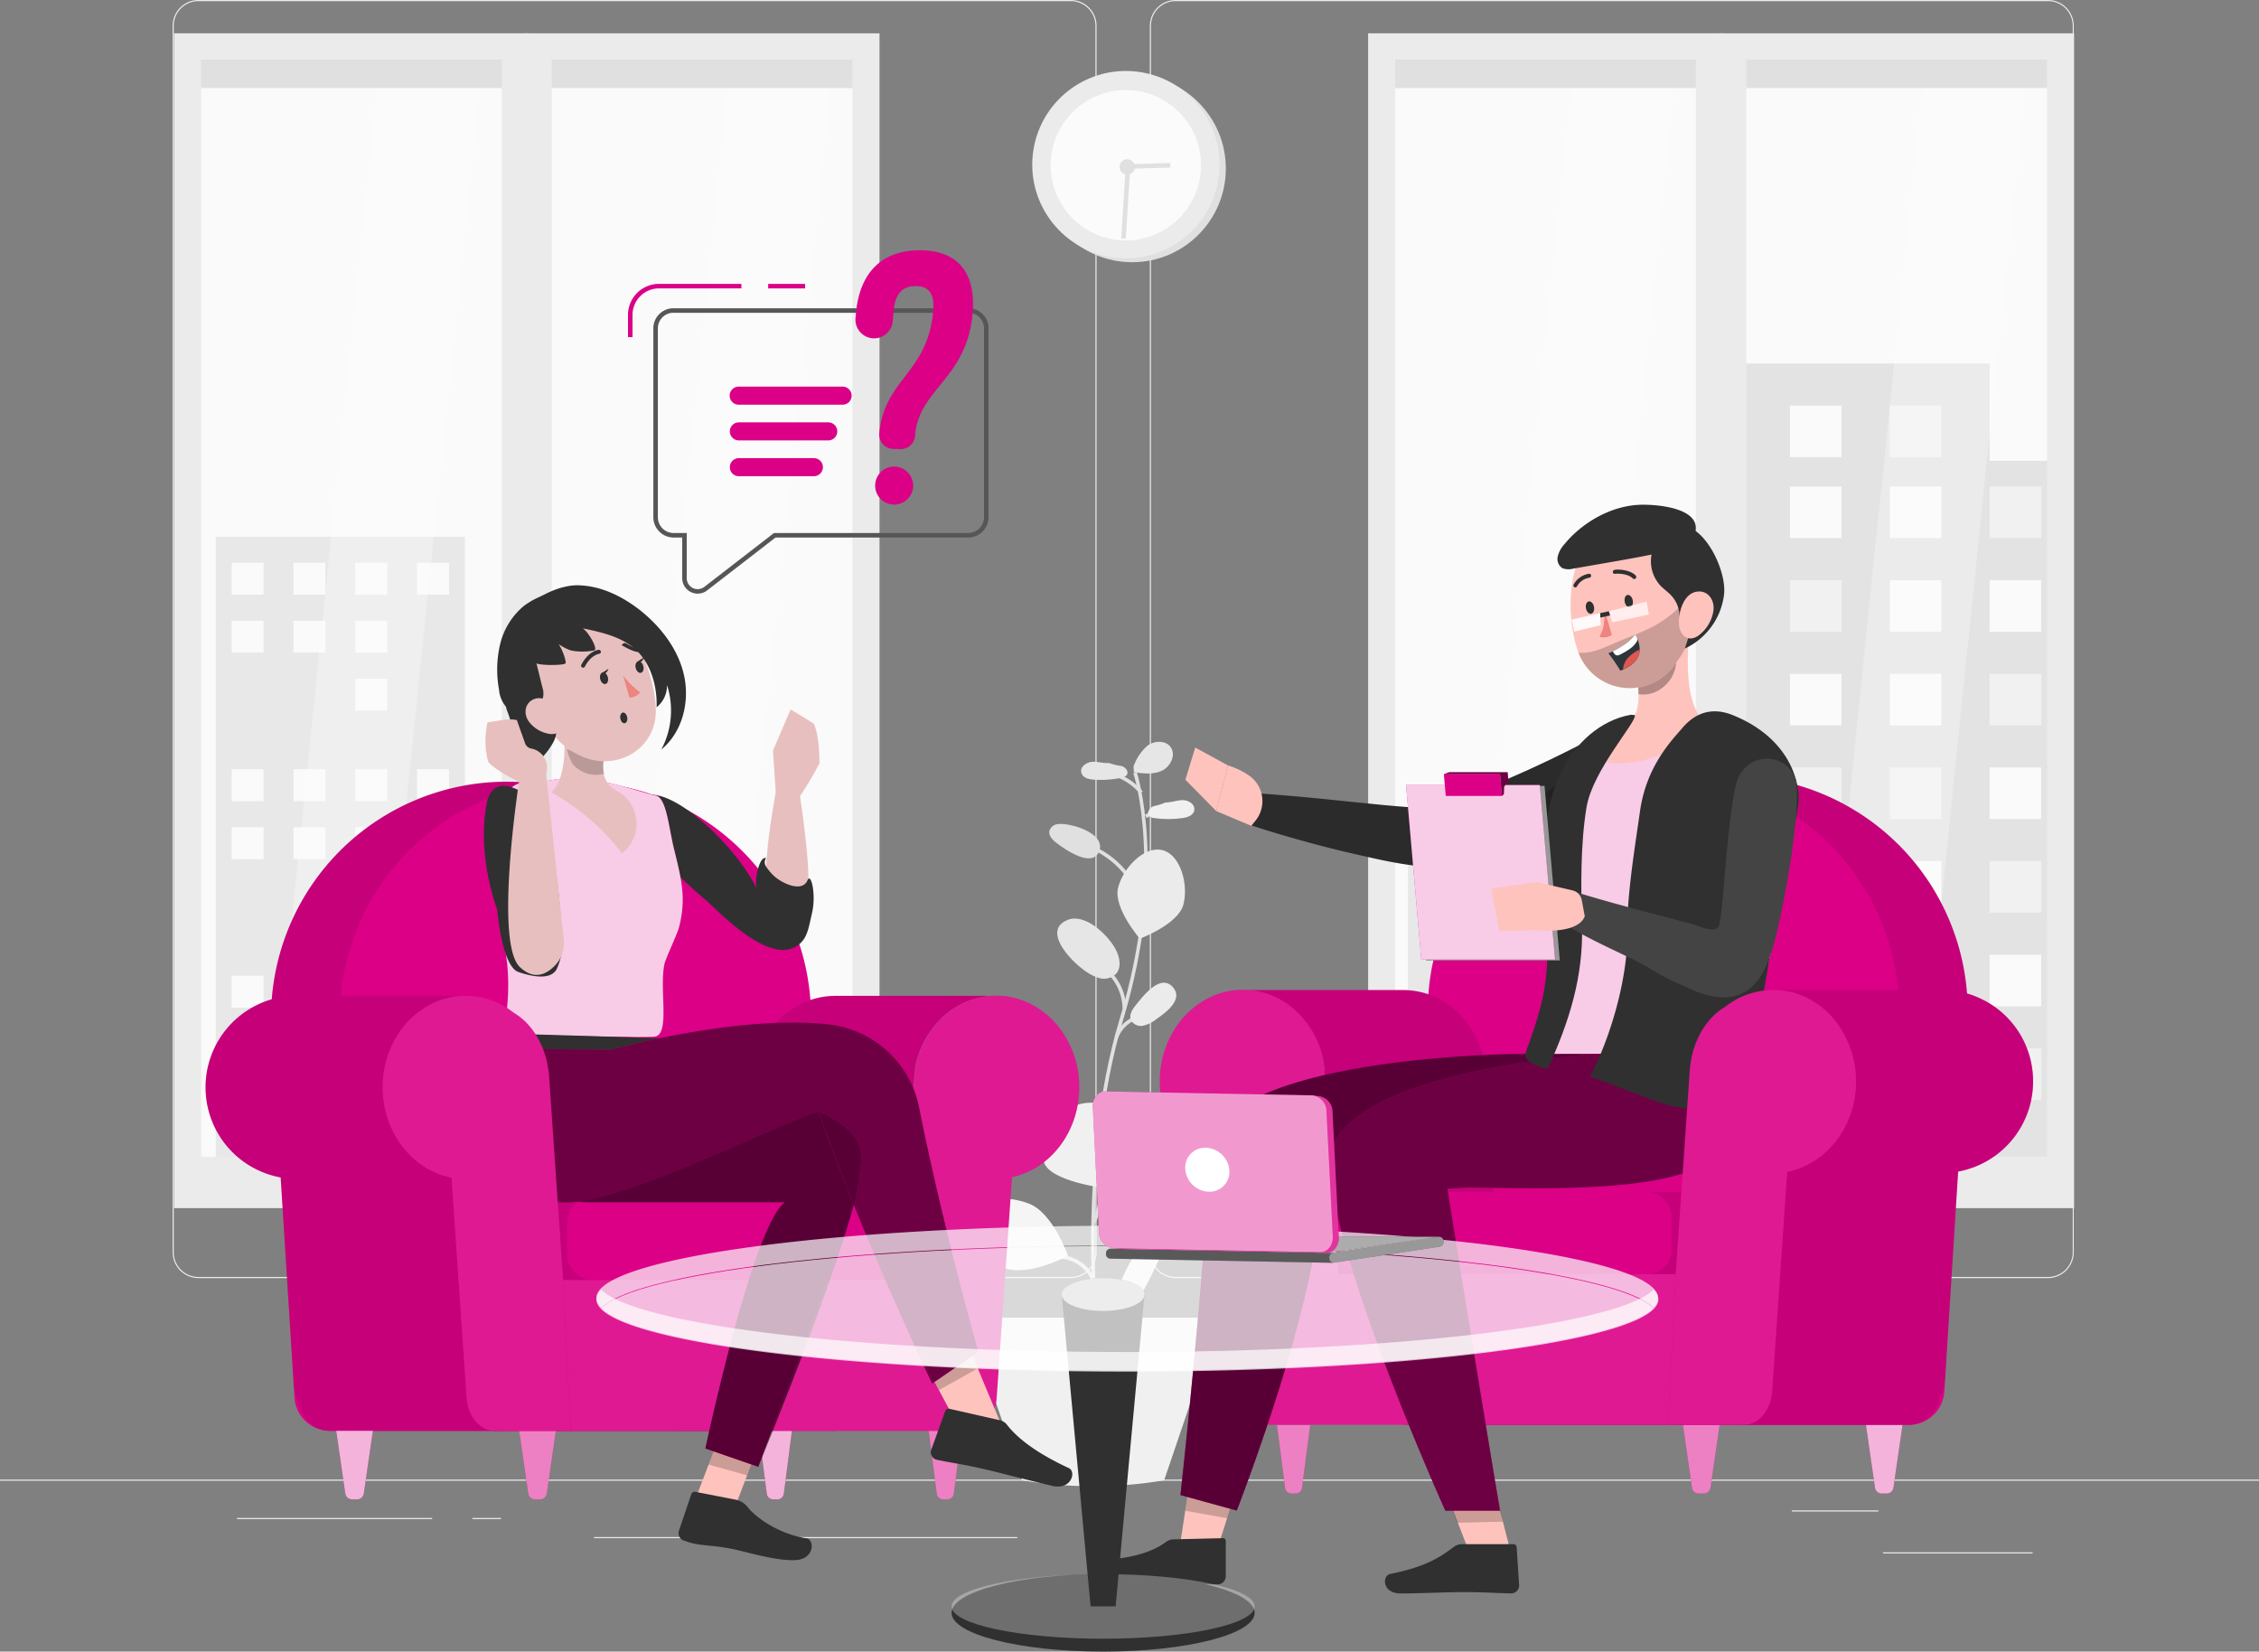<svg xmlns="http://www.w3.org/2000/svg" viewBox="0 0 500 365.51"><rect x="0" y="0" width="500" height="365.51" fill="#808080" stroke="none"/><defs><style>.cls-1{fill:#ebebeb;}.cls-2{fill:#fafafa;}.cls-3{fill:#e0e0e0;}.cls-4{fill:#f0f0f0;}.cls-10,.cls-13,.cls-14,.cls-26,.cls-31,.cls-32,.cls-33,.cls-5,.cls-7{fill:#fff;}.cls-12,.cls-15,.cls-5{opacity:0.1;}.cls-22,.cls-31,.cls-6{opacity:0.3;}.cls-8{fill:#e6e6e6;}.cls-9{fill:#f5f5f5;}.cls-10,.cls-27{opacity:0.8;}.cls-11{fill:#db0086;}.cls-13{opacity:0.7;}.cls-14,.cls-21{opacity:0.5;}.cls-16{fill:#303030;}.cls-17{fill:#ffc3bd;}.cls-18,.cls-22{isolation:isolate;}.cls-18,.cls-19,.cls-29,.cls-32{opacity:0.2;}.cls-20,.cls-33{opacity:0.6;}.cls-23{fill:#ed847e;}.cls-24{fill:#2e353a;}.cls-25{fill:#de5753;}.cls-26{opacity:0.9;}.cls-28{fill:none;stroke:#565656;stroke-miterlimit:10;}.cls-30{fill:#e8bfbf;}</style></defs><g id="Layer_2" data-name="Layer 2"><g id="Background_Complete" data-name="Background Complete"><rect class="cls-1" x="416.78" y="343.54" width="33.12" height="0.25"></rect><rect class="cls-1" x="322.53" y="346.26" width="8.69" height="0.25"></rect><rect class="cls-1" x="396.59" y="334.26" width="19.19" height="0.25"></rect><rect class="cls-1" x="52.46" y="335.94" width="43.19" height="0.25"></rect><rect class="cls-1" x="104.56" y="335.94" width="6.33" height="0.25"></rect><rect class="cls-1" x="131.47" y="340.16" width="93.68" height="0.25"></rect><path class="cls-1" d="M237,282.85H43.91a5.71,5.71,0,0,1-5.7-5.71V5.71A5.71,5.71,0,0,1,43.91,0H237a5.71,5.71,0,0,1,5.71,5.71V277.14A5.71,5.71,0,0,1,237,282.85ZM43.91.25a5.46,5.46,0,0,0-5.45,5.46V277.14a5.46,5.46,0,0,0,5.45,5.46H237a5.47,5.47,0,0,0,5.46-5.46V5.71A5.47,5.47,0,0,0,237,.25Z"></path><path class="cls-1" d="M453.31,282.85H260.21a5.72,5.72,0,0,1-5.71-5.71V5.71A5.72,5.72,0,0,1,260.21,0h193.1A5.71,5.71,0,0,1,459,5.71V277.14A5.71,5.71,0,0,1,453.31,282.85ZM260.21.25a5.47,5.47,0,0,0-5.46,5.46V277.14a5.47,5.47,0,0,0,5.46,5.46h193.1a5.47,5.47,0,0,0,5.46-5.46V5.71A5.47,5.47,0,0,0,453.31.25Z"></path><rect class="cls-1" y="327.45" width="500" height="0.25"></rect><rect class="cls-2" x="384.41" y="16.42" width="71.25" height="241.71"></rect><rect class="cls-3" x="368.39" y="101.98" width="89.08" height="154.04"></rect><polygon class="cls-3" points="385.5 80.45 385.5 119.09 392.53 119.09 433.34 119.09 440.37 119.09 440.37 80.45 385.5 80.45"></polygon><rect class="cls-2" x="374.1" y="107.68" width="11.4" height="11.4"></rect><rect class="cls-2" x="396.19" y="107.68" width="11.4" height="11.4"></rect><rect class="cls-2" x="418.28" y="107.68" width="11.4" height="11.4"></rect><rect class="cls-4" x="440.37" y="107.68" width="11.41" height="11.4"></rect><rect class="cls-4" x="374.1" y="128.41" width="11.4" height="11.41"></rect><rect class="cls-4" x="396.19" y="128.41" width="11.4" height="11.41"></rect><rect class="cls-2" x="418.28" y="128.41" width="11.4" height="11.41"></rect><rect class="cls-2" x="440.37" y="128.41" width="11.41" height="11.41"></rect><rect class="cls-4" x="374.1" y="149.13" width="11.4" height="11.4"></rect><rect class="cls-2" x="396.19" y="149.13" width="11.4" height="11.4"></rect><rect class="cls-2" x="418.28" y="149.13" width="11.4" height="11.4"></rect><rect class="cls-2" x="396.19" y="89.77" width="11.4" height="11.4"></rect><rect class="cls-4" x="418.28" y="89.77" width="11.4" height="11.4"></rect><rect class="cls-4" x="440.37" y="149.13" width="11.41" height="11.4"></rect><rect class="cls-2" x="374.1" y="169.85" width="11.4" height="11.4"></rect><rect class="cls-4" x="396.19" y="169.85" width="11.4" height="11.4"></rect><rect class="cls-4" x="418.28" y="169.85" width="11.4" height="11.4"></rect><rect class="cls-2" x="440.37" y="169.85" width="11.41" height="11.4"></rect><rect class="cls-4" x="374.1" y="190.57" width="11.4" height="11.41"></rect><rect class="cls-2" x="396.19" y="190.57" width="11.4" height="11.41"></rect><rect class="cls-2" x="418.28" y="190.57" width="11.4" height="11.41"></rect><rect class="cls-4" x="440.37" y="190.57" width="11.41" height="11.41"></rect><rect class="cls-4" x="374.1" y="211.3" width="11.4" height="11.4"></rect><rect class="cls-2" x="396.19" y="211.3" width="11.4" height="11.4"></rect><rect class="cls-4" x="418.28" y="211.3" width="11.4" height="11.4"></rect><rect class="cls-2" x="440.37" y="211.3" width="11.41" height="11.4"></rect><rect class="cls-2" x="374.1" y="232.02" width="11.4" height="11.41"></rect><rect class="cls-2" x="396.19" y="232.02" width="11.4" height="11.41"></rect><rect class="cls-4" x="418.28" y="232.02" width="11.4" height="11.41"></rect><rect class="cls-4" x="440.37" y="232.02" width="11.41" height="11.41"></rect><rect class="cls-5" x="384.27" y="16.42" width="71.25" height="241.71"></rect><g class="cls-6"><polygon class="cls-7" points="448.55 16.42 425.83 16.42 400.98 258.13 423.69 258.13 448.55 16.42"></polygon></g><rect class="cls-3" x="383.81" y="13.36" width="72.45" height="6.13"></rect><rect class="cls-1" x="383.81" y="256.02" width="72.45" height="6.13"></rect><path class="cls-1" d="M459.07,267.37H380.53V7.37h78.54Zm-72.55-6h66.57v-248H386.52Z"></path><rect class="cls-2" x="306.69" y="16.42" width="71.25" height="241.71"></rect><rect class="cls-8" x="311.62" y="182.09" width="60.93" height="74.77"></rect><polygon class="cls-8" points="367.25 190.38 353.07 190.38 349.17 190.38 345.27 190.38 345.27 198.18 349.17 198.18 353.07 198.18 367.25 198.18 367.25 190.38"></polygon><polygon class="cls-2" points="367.25 205.49 353.07 205.49 349.17 205.49 345.27 205.49 345.27 213.29 349.17 213.29 353.07 213.29 367.25 213.29 367.25 205.49"></polygon><polygon class="cls-8" points="367.25 220.6 353.07 220.6 349.17 220.6 345.27 220.6 345.27 228.4 349.17 228.4 353.07 228.4 367.25 228.4 367.25 220.6"></polygon><polygon class="cls-2" points="367.25 235.71 353.07 235.71 347.05 235.71 345.27 235.71 345.27 243.51 347.05 243.51 353.07 243.51 367.25 243.51 367.25 235.71"></polygon><polygon class="cls-2" points="338.9 190.38 324.73 190.38 320.83 190.38 316.93 190.38 316.93 198.18 320.83 198.18 324.73 198.18 338.9 198.18 338.9 190.38"></polygon><polygon class="cls-2" points="338.9 205.49 324.73 205.49 319.23 205.49 316.93 205.49 316.93 213.29 319.23 213.29 324.73 213.29 338.9 213.29 338.9 205.49"></polygon><polygon class="cls-8" points="338.9 220.6 324.73 220.6 320.83 220.6 316.93 220.6 316.93 228.4 320.83 228.4 324.73 228.4 338.9 228.4 338.9 220.6"></polygon><polygon class="cls-2" points="338.9 235.71 324.73 235.71 320.83 235.71 316.93 235.71 316.93 243.51 320.83 243.51 324.73 243.51 338.9 243.51 338.9 235.71"></polygon><rect class="cls-5" x="306.46" y="16.42" width="71.25" height="241.71"></rect><g class="cls-6"><polygon class="cls-7" points="370.83 16.42 348.12 16.42 323.26 258.13 345.98 258.13 370.83 16.42"></polygon></g><rect class="cls-3" x="306.09" y="13.36" width="72.45" height="6.13"></rect><rect class="cls-1" x="306.09" y="256.02" width="72.45" height="6.13"></rect><path class="cls-1" d="M381.36,267.37H302.82V7.37h78.54Zm-72.56-6h66.57v-248H308.8Z"></path><rect class="cls-2" x="120" y="16.42" width="71.25" height="241.71"></rect><rect class="cls-5" x="119.86" y="16.42" width="71.25" height="241.71"></rect><g class="cls-6"><polygon class="cls-7" points="184.15 16.42 161.43 16.42 136.58 258.13 159.29 258.13 184.15 16.42"></polygon></g><rect class="cls-3" x="119.41" y="13.36" width="72.45" height="6.13"></rect><rect class="cls-1" x="119.41" y="256.02" width="72.45" height="6.13"></rect><path class="cls-1" d="M194.67,267.37H116.13V7.37h78.54Zm-72.55-6h66.56v-248H122.12Z"></path><rect class="cls-2" x="42.39" y="16.42" width="71.25" height="241.71"></rect><rect class="cls-8" x="47.75" y="118.78" width="55.15" height="46.28"></rect><rect class="cls-2" x="51.28" y="124.55" width="7.06" height="7.06"></rect><rect class="cls-2" x="64.96" y="124.55" width="7.06" height="7.06"></rect><rect class="cls-2" x="78.64" y="124.55" width="7.06" height="7.06"></rect><rect class="cls-2" x="92.31" y="124.55" width="7.06" height="7.06"></rect><rect class="cls-2" x="51.28" y="137.37" width="7.06" height="7.06"></rect><rect class="cls-2" x="64.96" y="137.37" width="7.06" height="7.06"></rect><rect class="cls-2" x="78.64" y="137.37" width="7.06" height="7.06"></rect><rect class="cls-8" x="92.31" y="137.37" width="7.06" height="7.06"></rect><rect class="cls-8" x="51.28" y="150.2" width="7.06" height="7.06"></rect><rect class="cls-8" x="64.96" y="150.2" width="7.06" height="7.06"></rect><rect class="cls-2" x="78.64" y="150.2" width="7.06" height="7.06"></rect><rect class="cls-8" x="92.31" y="150.2" width="7.06" height="7.06"></rect><rect class="cls-8" x="47.75" y="164.47" width="55.15" height="46.28"></rect><rect class="cls-2" x="51.28" y="170.24" width="7.06" height="7.06"></rect><rect class="cls-2" x="64.96" y="170.24" width="7.06" height="7.06"></rect><rect class="cls-2" x="78.64" y="170.24" width="7.06" height="7.06"></rect><rect class="cls-2" x="92.31" y="170.24" width="7.06" height="7.06"></rect><rect class="cls-2" x="51.28" y="183.07" width="7.06" height="7.06"></rect><rect class="cls-2" x="64.96" y="183.07" width="7.06" height="7.06"></rect><rect class="cls-2" x="78.64" y="183.07" width="7.06" height="7.06"></rect><rect class="cls-8" x="92.31" y="183.07" width="7.06" height="7.06"></rect><rect class="cls-8" x="51.28" y="195.9" width="7.06" height="7.06"></rect><rect class="cls-8" x="64.96" y="195.9" width="7.06" height="7.06"></rect><rect class="cls-2" x="78.64" y="195.9" width="7.06" height="7.06"></rect><rect class="cls-8" x="92.31" y="195.9" width="7.06" height="7.06"></rect><rect class="cls-8" x="47.75" y="210.17" width="55.15" height="46.28"></rect><rect class="cls-2" x="51.28" y="215.94" width="7.06" height="7.06"></rect><rect class="cls-2" x="64.96" y="215.94" width="7.06" height="7.06"></rect><rect class="cls-2" x="78.64" y="215.94" width="7.06" height="7.06"></rect><rect class="cls-2" x="92.31" y="215.94" width="7.06" height="7.06"></rect><rect class="cls-2" x="51.28" y="228.77" width="7.06" height="7.06"></rect><rect class="cls-2" x="64.96" y="228.77" width="7.06" height="7.06"></rect><rect class="cls-2" x="78.64" y="228.77" width="7.06" height="7.06"></rect><rect class="cls-8" x="92.31" y="228.77" width="7.06" height="7.06"></rect><rect class="cls-8" x="51.28" y="241.6" width="7.06" height="7.06"></rect><rect class="cls-8" x="64.96" y="241.6" width="7.06" height="7.06"></rect><rect class="cls-2" x="78.64" y="241.6" width="7.06" height="7.06"></rect><rect class="cls-8" x="92.31" y="241.6" width="7.06" height="7.06"></rect><rect class="cls-5" x="41.45" y="16.42" width="71.25" height="241.71"></rect><g class="cls-6"><polygon class="cls-7" points="106.53 16.42 83.82 16.42 58.97 258.13 81.68 258.13 106.53 16.42"></polygon></g><rect class="cls-3" x="41.8" y="13.36" width="72.45" height="6.13"></rect><rect class="cls-1" x="41.8" y="256.02" width="72.45" height="6.13"></rect><path class="cls-1" d="M117.06,267.37H38.52V7.37h78.54Zm-72.55-6h66.56v-248H44.51Z"></path><path class="cls-3" d="M243.52,299.66l-.8.1c-.05-.41-4.91-41.09,5.12-74.33,10-33.05,3.1-54.1,3-54.31l.77-.26c.07.22,7,21.51-3,54.8C238.63,258.74,243.47,299.25,243.52,299.66Z"></path><path class="cls-3" d="M252.3,175.65a12.57,12.57,0,0,0-6.76-4.16l.19-.79a13.43,13.43,0,0,1,7.19,4.44Z"></path><rect class="cls-3" x="253.45" y="179.63" width="2.65" height="0.81" transform="translate(-55.61 148.63) rotate(-29.47)"></rect><path class="cls-3" d="M251.43,197.77a19.2,19.2,0,0,0-10.38-10.07l.3-.75a20,20,0,0,1,10.82,10.5Z"></path><path class="cls-3" d="M249.27,223.19h-.81a11.08,11.08,0,0,0-4.18-8.49l.5-.64A11.94,11.94,0,0,1,249.27,223.19Z"></path><path class="cls-3" d="M247.47,229.69l-.76-.3a8.1,8.1,0,0,1,4.6-4.53l.28.76A7.24,7.24,0,0,0,247.47,229.69Z"></path><path class="cls-3" d="M242.23,270.92l-.62-.51c1-1.19,1.73-5.7,2.13-8.12.09-.58.17-1.07.24-1.43l.79.15c-.06.35-.14.84-.24,1.41C243.94,266,243.27,269.67,242.23,270.92Z"></path><path class="cls-3" d="M241.77,283.87a8,8,0,0,0-7.71-5.32l0-.81a8.81,8.81,0,0,1,8.52,5.88Z"></path><rect class="cls-3" x="241.13" y="295.35" width="8.54" height="0.81" transform="translate(-138.65 281.66) rotate(-48.21)"></rect><path class="cls-4" d="M252,250.8c1.29,4.17-7.7,12.11-7.7,12.11s-11.91-1.49-13.2-5.66,1.73-11,7.5-12.78S250.67,246.62,252,250.8Z"></path><path class="cls-1" d="M261.94,200.16c-1.14,4.43-9.66,7.57-9.66,7.57s-5.94-6.86-4.8-11.3,5.85-9.31,9.84-8.28S263.08,195.72,261.94,200.16Z"></path><path class="cls-9" d="M227.77,266.38c5.34,2.08,8.62,11.54,8.62,11.54s-8.81,4.75-14.16,2.67-11-7.95-9.48-11.87S222.42,264.3,227.77,266.38Z"></path><path class="cls-8" d="M239.49,214.35a11.41,11.41,0,0,0,3.65,2.06,3.84,3.84,0,0,0,3.9-.92c1.15-1.31.84-3.35.12-4.94-1.43-3.15-6.7-8.49-10.75-7C230.57,205.8,236.88,212.42,239.49,214.35Z"></path><path class="cls-1" d="M251.45,222.37c-.77.95-1.58,2.15-1.16,3.3A2.46,2.46,0,0,0,253,227a7.11,7.11,0,0,0,2.89-1.42c2.06-1.43,6.29-4.43,3.59-7.24S253.06,220.37,251.45,222.37Z"></path><path class="cls-3" d="M234.19,182.37a2.15,2.15,0,0,0-1.93,1.57c-.17,1,.68,1.91,1.5,2.55,2.05,1.58,8.2,5.84,9.58,1.73C244.64,184.33,236.91,182.07,234.19,182.37Z"></path><path class="cls-8" d="M245.54,168.85c-1.27.13-2.54-.34-3.81-.25s-2.69,1.1-2.4,2.34,1.69,1.54,2.86,1.61a22.86,22.86,0,0,0,6-.41,1.81,1.81,0,0,0,1.21-.62c.52-.75-.3-1.77-1.18-2a13.06,13.06,0,0,1-2.66-.63Z"></path><path class="cls-4" d="M258,177.59c1.28,0,2.51-.5,3.79-.51s2.75.93,2.55,2.19-1.59,1.64-2.76,1.79a22.82,22.82,0,0,1-6,0,1.87,1.87,0,0,1-1.26-.54c-.56-.72.19-1.79,1-2.11a13.3,13.3,0,0,0,2.62-.81Z"></path><path class="cls-4" d="M256.69,271.56a1.8,1.8,0,0,1,1.09-.54,1.22,1.22,0,0,1,1.08,1.06,3.58,3.58,0,0,1-.2,1.61c-.87,2.89-10.57,23.84-12.81,20.07-1.32-2.22,1.93-9.58,2.89-11.67A30.37,30.37,0,0,1,256.69,271.56Z"></path><path class="cls-8" d="M250.89,169.65A10.9,10.9,0,0,1,254,165c1.53-1.11,4-1.2,5.1.33,1.25,1.71,0,4.31-1.91,5.22s-4.14.64-6.24.35c0-.31,0-.62-.05-.94Z"></path><path class="cls-4" d="M257.67,327.6h0a94,94,0,0,1-31.4,0h0l-12.21-36h55.83Z"></path><circle class="cls-3" cx="250.59" cy="37.3" r="20.73"></circle><circle class="cls-1" cx="249.19" cy="36.43" r="20.73" transform="translate(173.32 276.57) rotate(-80.78)"></circle><path class="cls-10" d="M265.83,36.57a16.64,16.64,0,1,1-16.64-16.64A16.64,16.64,0,0,1,265.83,36.57Z"></path><path class="cls-3" d="M248.29,38.14a1.71,1.71,0,0,1,0-2.39,1.69,1.69,0,1,1,0,2.39Z"></path><polygon class="cls-3" points="249.19 36.37 259.01 36.07 259.04 37.09 250.14 37.35 249.18 52.84 248.17 52.78 249.19 36.37"></polygon></g><g id="Character_2" data-name="Character 2"><path class="cls-11" d="M430.35,308l5.08-80.85a52.15,52.15,0,0,0-52.06-55.43h0a52.16,52.16,0,0,0-52.07,49.22L326,315.33H422.5A7.87,7.87,0,0,0,430.35,308Z"></path><path class="cls-12" d="M430.53,305l4.9-77.92a52.15,52.15,0,0,0-52.06-55.43h0a52.16,52.16,0,0,0-52.07,49.22L326,315.33h93.59A11,11,0,0,0,430.53,305Z"></path><path class="cls-11" d="M414.69,315.33l5.54-88.23a52.16,52.16,0,0,0-52.06-55.43h0a52.15,52.15,0,0,0-52.07,49.22l-5.33,94.44Z"></path><path class="cls-11" d="M416.35,330.52h1.33a1.51,1.51,0,0,0,1.42-1.36l2-13.83H413l2,13.83A1.52,1.52,0,0,0,416.35,330.52Z"></path><path class="cls-13" d="M416.35,330.52h1.33a1.51,1.51,0,0,0,1.42-1.36l2-13.83H413l2,13.83A1.52,1.52,0,0,0,416.35,330.52Z"></path><path class="cls-11" d="M285.7,330.52h1.2a1.44,1.44,0,0,0,1.29-1.36L290,315.33h-7.36l1.79,13.83A1.44,1.44,0,0,0,285.7,330.52Z"></path><path class="cls-14" d="M285.7,330.52h1.2a1.44,1.44,0,0,0,1.29-1.36L290,315.33h-7.36l1.79,13.83A1.44,1.44,0,0,0,285.7,330.52Z"></path><path class="cls-11" d="M323.31,330.52h1.21a1.44,1.44,0,0,0,1.29-1.36l1.78-13.83h-7.35L322,329.16A1.45,1.45,0,0,0,323.31,330.52Z"></path><path class="cls-13" d="M323.31,330.52h1.21a1.44,1.44,0,0,0,1.29-1.36l1.78-13.83h-7.35L322,329.16A1.45,1.45,0,0,0,323.31,330.52Z"></path><path class="cls-11" d="M375.85,330.52h1.33a1.53,1.53,0,0,0,1.43-1.36l2-13.83h-8.11l2,13.83A1.51,1.51,0,0,0,375.85,330.52Z"></path><path class="cls-14" d="M375.85,330.52h1.33a1.53,1.53,0,0,0,1.43-1.36l2-13.83h-8.11l2,13.83A1.51,1.51,0,0,0,375.85,330.52Z"></path><path class="cls-11" d="M331.82,282H296.26l-2.35-34.29-.51-7.35v0l-.23-3.38a22.55,22.55,0,0,0-.35-2.65c0-.2-.08-.4-.12-.59a2.09,2.09,0,0,0-.11-.43,20.48,20.48,0,0,0-5.41-9.2,17.41,17.41,0,0,0-11.11-5h33.45c.36,0,.73,0,1.1,0a17.36,17.36,0,0,1,12.11,5,20.5,20.5,0,0,1,5.42,9.2,2.09,2.09,0,0,1,.11.43,22.37,22.37,0,0,1,.47,3.24l.23,3.38v0Z"></path><path class="cls-12" d="M331.82,282H296.26l-2.35-34.29-.51-7.35v0l-.23-3.38a22.55,22.55,0,0,0-.35-2.65c0-.2-.08-.4-.12-.59a2.09,2.09,0,0,0-.11-.43,20.48,20.48,0,0,0-5.41-9.2,17.41,17.41,0,0,0-11.11-5h33.45c.36,0,.73,0,1.1,0a17.36,17.36,0,0,1,12.11,5,20.5,20.5,0,0,1,5.42,9.2,2.09,2.09,0,0,1,.11.43,22.37,22.37,0,0,1,.47,3.24l.23,3.38v0Z"></path><g class="cls-15"><path d="M360,263.75h14.28c3.48,0,6.29,2.19,6.29,4.9v8.45c0,2.71-2.81,4.91-6.29,4.91H360Z"></path></g><rect class="cls-11" x="296.26" y="263.75" width="73.74" height="18.27" rx="5.42"></rect><path class="cls-11" d="M450,239.32a20.27,20.27,0,0,1-16.81,20L429.54,308c-.32,4.14-3.33,7.31-6.93,7.31H383.39c3.6,0,6.6-3.17,6.92-7.31l2-26L394,259.29a20.21,20.21,0,0,0,14.53-10.66,10.14,10.14,0,0,0,.53-1.1,19.91,19.91,0,0,0,1.74-8.21,20.73,20.73,0,0,0-.42-4.13c-.11-.54-.25-1.09-.4-1.61a20.45,20.45,0,0,0-3.36-6.59h0a20.36,20.36,0,0,0-16.06-7.92h39.22a20.16,20.16,0,0,1,6,.91,20.41,20.41,0,0,1,3.06,1.24,20.11,20.11,0,0,1,7,5.77h0A20.21,20.21,0,0,1,450,239.32Z"></path><path class="cls-12" d="M450,239.32a20.27,20.27,0,0,1-16.81,20L429.54,308c-.32,4.14-3.33,7.31-6.93,7.31H383.39c3.6,0,6.6-3.17,6.92-7.31l2-26L394,259.29a20.21,20.21,0,0,0,14.53-10.66,10.14,10.14,0,0,0,.53-1.1,19.91,19.91,0,0,0,1.74-8.21,20.73,20.73,0,0,0-.42-4.13c-.11-.54-.25-1.09-.4-1.61a20.45,20.45,0,0,0-3.36-6.59h0a20.36,20.36,0,0,0-16.06-7.92h39.22a20.16,20.16,0,0,1,6,.91,20.41,20.41,0,0,1,3.06,1.24,20.11,20.11,0,0,1,7,5.77h0A20.21,20.21,0,0,1,450,239.32Z"></path><path class="cls-11" d="M410.81,239.32c0,10-6.59,18.34-15.24,20L392.23,308c-.29,4.15-3,7.32-6.28,7.32H281.21c-3.26,0-6-3.17-6.28-7.32l-3.35-48.8c-8.48-1.78-14.89-10-14.89-19.89a21.59,21.59,0,0,1,3.39-11.71,19,19,0,0,1,6.77-6.4,16.75,16.75,0,0,1,8.21-2.15,17.4,17.4,0,0,1,12.12,5,20.48,20.48,0,0,1,5.41,9.2,2.09,2.09,0,0,1,.11.43,22.37,22.37,0,0,1,.47,3.24l.24,3.38h0L296.26,282H370.9L374,237c.44-6.36,3.54-11.67,7.84-14.18a17.08,17.08,0,0,1,9.51-3.68,10,10,0,0,1,1.1-.05,16.63,16.63,0,0,1,8,2,1.55,1.55,0,0,1,.22.12A18.74,18.74,0,0,1,407,227h0A21.6,21.6,0,0,1,410.81,239.32Z"></path><path class="cls-5" d="M369.17,315.33h-88c-3.26,0-6-3.17-6.28-7.32l-3.35-48.8c-8.48-1.78-14.89-10-14.89-19.89a21.59,21.59,0,0,1,3.39-11.71,19,19,0,0,1,6.77-6.4,16.75,16.75,0,0,1,8.21-2.15,17.4,17.4,0,0,1,12.12,5,20.48,20.48,0,0,1,5.41,9.2,2.09,2.09,0,0,1,.11.43,22.37,22.37,0,0,1,.47,3.24l.24,3.38h0L296.26,282H370.9Z"></path><path class="cls-16" d="M357.76,176.77c-1.74,1-3.33,1.83-5,2.67s-3.31,1.64-5,2.41c-3.36,1.54-6.76,3-10.26,4.27a110.11,110.11,0,0,1-10.76,3.41,68.84,68.84,0,0,1-11.56,2.07l-.83.07-.39,0c-3.53-.4-6.66-1-9.8-1.7s-6.25-1.39-9.33-2.17-6.14-1.6-9.2-2.48-6.09-1.79-9.12-2.82l1.39-6.95c6.29.41,12.57,1,18.79,1.66l9.29.93c3.06.29,6.19.55,8.93.66l-1.21,0a67.13,67.13,0,0,0,9.26-2.34c3.13-1,6.26-2.14,9.39-3.49s6.23-2.71,9.31-4.18c1.58-.72,3.11-1.49,4.61-2.23s3.1-1.55,4.47-2.27Z"></path><path class="cls-12" d="M357.76,176.77c-1.74,1-3.33,1.83-5,2.67s-3.31,1.64-5,2.41c-3.36,1.54-6.76,3-10.26,4.27a110.11,110.11,0,0,1-10.76,3.41,68.84,68.84,0,0,1-11.56,2.07l-.83.07-.39,0c-3.53-.4-6.66-1-9.8-1.7s-6.25-1.39-9.33-2.17-6.14-1.6-9.2-2.48-6.09-1.79-9.12-2.82l1.39-6.95c6.29.41,12.57,1,18.79,1.66l9.29.93c3.06.29,6.19.55,8.93.66l-1.21,0a67.13,67.13,0,0,0,9.26-2.34c3.13-1,6.26-2.14,9.39-3.49s6.23-2.71,9.31-4.18c1.58-.72,3.11-1.49,4.61-2.23s3.1-1.55,4.47-2.27Z"></path><path class="cls-17" d="M276.63,171.75a17.09,17.09,0,0,0-4.84-2.36L269.2,179.5l7.76,3.26.88-1.08A6.89,6.89,0,0,0,276.63,171.75Z"></path><polygon class="cls-17" points="269.2 179.5 271.79 169.39 264.55 165.44 262.37 172.56 269.2 179.5"></polygon><path class="cls-18" d="M333.41,187l.28,0,.12,0c3.82-.42,15.05-2.3,23.17-10.31-1.21-2.34-2.87-4.16-4.9-4.56C346.48,171.12,339.62,175.13,333.41,187Z"></path><path class="cls-11" d="M340,239.31c9.58-25.86,3.28-49.65,4.48-62.82a15,15,0,0,1,12.14-13.38c6.54-1.27,14.63-2.68,22.34-3.72a15.08,15.08,0,0,1,17.14,15.18c-.67,39-13.17,64.74-13.17,64.74l-20.2-.08Z"></path><path class="cls-10" d="M340,239.31c9.58-25.86,3.28-49.65,4.48-62.82a15,15,0,0,1,12.14-13.38c6.54-1.27,14.63-2.68,22.34-3.72a15.08,15.08,0,0,1,17.14,15.18c-.67,39-13.17,64.74-13.17,64.74l-20.2-.08Z"></path><g id="character-2--inject-102"><polygon class="cls-17" points="263.36 327.59 260.8 344.42 268.93 344.42 274.27 327.59 263.36 327.59"></polygon><path class="cls-16" d="M259.76,340.67l10.87-.26a.61.61,0,0,1,.68.6l0,8a1.83,1.83,0,0,1-1.79,1.63c-3.78,0-5.58-.14-10.36,0a122.2,122.2,0,0,1-15.22-1c-3.87-.66-2.82-4.3-1.07-4.36,7.9-.29,12.32-1.93,15.16-4A2.92,2.92,0,0,1,259.76,340.67Z"></path><polygon class="cls-19" points="262.33 334.34 263.36 327.59 274.27 327.59 271.65 336 262.33 334.34"></polygon><path class="cls-11" d="M335,233.26s-66.15.65-67.18,21.61c-1.46,30.12-6.55,76-6.55,76l12.47,3.43s17.8-45.54,18.49-69.06c18.61-3.71,66.44,0,72.06-12.22a32.72,32.72,0,0,0,2.12-19.8Z"></path><path class="cls-20" d="M335,233.26s-66.15.65-67.18,21.61c-1.46,30.12-6.55,76-6.55,76l12.47,3.43s17.8-45.54,18.49-69.06c18.61-3.71,66.44,0,72.06-12.22a32.72,32.72,0,0,0,2.12-19.8Z"></path><polygon class="cls-17" points="321.56 334.09 325.97 345.52 334.89 345.52 331.82 333.5 321.56 334.09"></polygon><polygon class="cls-19" points="332.65 336.75 330.92 327.96 319.65 329.36 322.54 337 332.65 336.75"></polygon><path class="cls-16" d="M323.55,341.73h11.39a.7.7,0,0,1,.75.65h0l.55,8.53a1.76,1.76,0,0,1-1.77,1.72c-4-.07-5.86-.29-10.87-.29-3.07,0-9.29.3-13.54.3s-4.13-4-2.34-4.32c8.1-1.61,11.23-3.85,14.08-6A3.07,3.07,0,0,1,323.55,341.73Z"></path><path class="cls-11" d="M352.79,233.26s-60,4.06-58.52,25c1.61,22.93,25.64,76.08,25.64,76.08H332S324,286.1,320.32,262.75c16.92,0,56.13,2.55,61.77-9.7a32.79,32.79,0,0,0,2.1-19.8Z"></path><path class="cls-21" d="M352.79,233.26s-60,4.06-58.52,25c1.61,22.93,25.64,76.08,25.64,76.08H332S324,286.1,320.32,262.75c16.92,0,56.13,2.55,61.77-9.7a32.79,32.79,0,0,0,2.1-19.8Z"></path></g><path class="cls-17" d="M361.88,148.47c1.38,5.34,1.81,12-5.65,14.75-2.07,3.3-3.08,6.77,4.89,5.53a24.5,24.5,0,0,0,16.09-9.1c-4.77-4.17-3.9-17-2.69-24.22Z"></path><path class="cls-16" d="M361,158.18c-6.85,1.18-12.48,6.47-15.5,12.73s-3.75,13.37-3.69,20.31.85,13.88.66,20.82c-.21,8-2.14,13.67-4.9,21.21,0,1.79,2.71,2.8,5,3.27,4.78-10.44,7.92-20.41,7.59-31.88-.25-8.32-.36-17.79,1-26s11.17-18.92,10.7-20.39Z"></path><path class="cls-22" d="M367.7,152.38a6.61,6.61,0,0,1-5.06,1.23,22.88,22.88,0,0,0-.28-3.88l8.28-6.8a18.54,18.54,0,0,1,.35,2.68A7.56,7.56,0,0,1,367.7,152.38Z"></path><path class="cls-17" d="M355.32,116.89c-8.75,4.94-8.84,18.94-6.14,27a12.12,12.12,0,0,0,21.23,3.56c4.28-5.42,3.66-10.88,3.45-20.27S364.08,112,355.32,116.89Z"></path><path class="cls-18" d="M358.14,142c-2.82,1.21-5.91,2.78-8.76,2.44a12.11,12.11,0,0,0,21,3c3.5-4.43,4.61-7.43,3.58-15.51C368.52,138.39,364.17,139.45,358.14,142Z"></path><path class="cls-16" d="M366.6,120a8,8,0,0,0,.89,9.58c.79.82,1.76,1.47,2.52,2.32a6.83,6.83,0,0,1,1.72,4.86,5,5,0,0,1,4.75-4.23q-1.78,5.5-3.56,11a15.21,15.21,0,0,0,8.68-12C382.36,124.47,373.6,109.25,366.6,120Z"></path><path class="cls-16" d="M346.18,120.54a6,6,0,0,0-1.39,2.6,2.44,2.44,0,0,0,1,2.59,3.78,3.78,0,0,0,2.38.12l8-1.39c4.58-.8,9.16-1.6,13.68-2.68,2-.48,4.31-1.25,5.11-3.17,2.59-6.25-8.47-7.07-12.17-6.89C356.49,112,350.12,115.67,346.18,120.54Z"></path><path class="cls-17" d="M375.28,131c-2.62.59-3.74,4.36-3.67,6.78,0,2.74,2,4.53,4.32,2.88a8.47,8.47,0,0,0,3.28-5.28C379.68,132.75,377.91,130.38,375.28,131Z"></path><path class="cls-23" d="M356.77,140.52a3.25,3.25,0,0,1-2.73.41c1-2.26.88-1.75,1.19-5.6Z"></path><path class="cls-16" d="M361.38,128c-.75-.84-2.8-1.16-3.91-1h0a.44.44,0,0,1-.49-.36.48.48,0,0,1,.38-.53c1.4-.21,3.73.21,4.68,1.26h0a.45.45,0,0,1,0,.63.69.69,0,0,1-.2.13A.44.44,0,0,1,361.38,128Z"></path><path class="cls-16" d="M348.44,129.92l0,0a.42.42,0,0,1-.12-.59,4.69,4.69,0,0,1,3.43-2.36h0a.42.42,0,0,1,.42.42.46.46,0,0,1-.43.48,3.78,3.78,0,0,0-2.7,1.9.45.45,0,0,1-.36.23A.35.35,0,0,1,348.44,129.92Z"></path><path class="cls-24" d="M356,144.58a38.67,38.67,0,0,1,2.65,3.85l.62-.26c2.82-1.22,3.62-2.92,3.66-4.43a6.32,6.32,0,0,0-1.07-3.37c-1,1.73-3.53,3.11-4.91,3.78A9.82,9.82,0,0,1,356,144.58Z"></path><path class="cls-7" d="M356.93,144.15l.41.56a.84.84,0,0,0,1,.27c2.08-1,3.46-2,4-3.13a.81.81,0,0,0,0-.68,5.51,5.51,0,0,0-.46-.8C360.83,142.1,358.31,143.48,356.93,144.15Z"></path><path class="cls-25" d="M359.25,148.17c2.82-1.22,3.62-2.92,3.66-4.43a8.28,8.28,0,0,0-2.79,2.1A4,4,0,0,0,359.25,148.17Z"></path><path class="cls-16" d="M351.65,133.09c-.49.09-.76.79-.62,1.54s.67,1.29,1.16,1.19.76-.79.62-1.54S352.14,133,351.65,133.09Z"></path><path class="cls-16" d="M360.23,131.67c-.49.09-.76.78-.62,1.53s.67,1.29,1.16,1.19.76-.78.62-1.53S360.72,131.58,360.23,131.67Z"></path><polygon class="cls-26" points="347.87 137.11 354.18 135.69 354.29 138.37 348.42 139.77 347.87 137.11"></polygon><g class="cls-27"><polygon class="cls-26" points="356.1 135.27 356.85 137.73 364.95 135.99 364.47 133.14 356.1 135.27"></polygon></g><polygon class="cls-16" points="354.22 136.68 354.18 135.69 356.1 135.27 356.38 136.2 354.22 136.68"></polygon><path class="cls-16" d="M351.92,238.16s11.39,4.41,14,5.28a33.37,33.37,0,0,0,9.37,2.15,11.53,11.53,0,0,0,8.87-3.31c2.72-2.9,3.57-7.31,4.28-11.43q3.12-18.19,6.26-36.39c1-6,3.63-15,3.41-18.39-.41-6.29-4.42-13.73-14.63-17.83-4-1.59-7.89-1-11.23,3-2,2.39-7.82,8.13-9.25,18.24-1.14,8.1-2.92,18.59-2.81,26.82C360.32,217.12,356,230.76,351.92,238.16Z"></path><path class="cls-16" d="M397.55,172.75c1.16,10.54-4.67,37.11-5.79,38.7-4.78,15.42-17.91,7.11-19.81,6.4-3.31-1.22-6.68-3.61-9.83-5.2-6.11-3-11.9-5.48-17.58-9.26l3.2-6.32c6.23,2.13,23.86,6.68,26.77,7.39,1.26.33,6.17,2.91,6.11-.49.7-1.13,1.66-23.13,3.77-30.91a6.48,6.48,0,0,1,1.23-2.39l.19-.24a6.74,6.74,0,0,1,11.74,2.32Z"></path><path class="cls-5" d="M397.55,172.75c1.16,10.54-4.67,37.11-5.79,38.7-4.78,15.42-17.91,7.11-19.81,6.4-3.31-1.22-6.68-3.61-9.83-5.2-6.11-3-11.9-5.48-17.58-9.26l3.2-6.32c6.23,2.13,23.86,6.68,26.77,7.39,1.26.33,6.17,2.91,6.11-.49.7-1.13,1.66-23.13,3.77-30.91a6.48,6.48,0,0,1,1.23-2.39l.19-.24a6.74,6.74,0,0,1,11.74,2.32Z"></path><polygon class="cls-16" points="345.24 212.55 315.64 212.55 312.26 173.93 341.86 173.93 345.24 212.55"></polygon><polygon class="cls-14" points="345.24 212.55 315.64 212.55 312.26 173.93 341.86 173.93 345.24 212.55"></polygon><polygon class="cls-11" points="344.19 212.36 314.59 212.36 311.21 173.73 340.81 173.73 344.19 212.36"></polygon><polygon class="cls-10" points="344.19 212.36 314.59 212.36 311.21 173.73 340.81 173.73 344.19 212.36"></polygon><polygon class="cls-11" points="332.45 176.15 320 176.15 319.58 171.32 332.02 171.32 332.45 176.15"></polygon><polygon class="cls-11" points="319.58 171.32 320.8 170.9 333.69 170.9 333.87 172.95 332.91 174.06 332.85 175.74 332.45 176.15 332.02 171.32 319.58 171.32"></polygon><polygon class="cls-21" points="319.58 171.32 320.8 170.9 333.69 170.9 333.87 172.95 332.91 174.06 332.85 175.74 332.45 176.15 332.02 171.32 319.58 171.32"></polygon><path class="cls-17" d="M350.1,199.17l.67,3.61c-1.6,4.16-10.77,3.06-10.77,3.06l0-10.66,8.09,1.88A2.7,2.7,0,0,1,350.1,199.17Z"></path><polygon class="cls-17" points="339.98 195.18 340.02 205.87 331.9 206.07 330.04 196.66 339.98 195.18"></polygon><path class="cls-11" d="M370.9,282,374,237c.44-6.36,3.54-11.67,7.84-14.18a17.08,17.08,0,0,1,9.51-3.68,10,10,0,0,1,1.1-.05,16.63,16.63,0,0,1,8,2,1.55,1.55,0,0,1,.22.12A18.74,18.74,0,0,1,407,227h0a21.6,21.6,0,0,1,3.8,12.33c0,10-6.59,18.34-15.24,20L392.23,308c-.29,4.15-3,7.32-6.28,7.32H369.17Z"></path><path class="cls-5" d="M370.9,282,374,237c.44-6.36,3.54-11.67,7.84-14.18a17.08,17.08,0,0,1,9.51-3.68,10,10,0,0,1,1.1-.05,16.63,16.63,0,0,1,8,2,1.55,1.55,0,0,1,.22.12A18.74,18.74,0,0,1,407,227h0a21.6,21.6,0,0,1,3.8,12.33c0,10-6.59,18.34-15.24,20L392.23,308c-.29,4.15-3,7.32-6.28,7.32H369.17Z"></path></g><g id="Text_Balloon" data-name="Text Balloon"><path class="cls-28" d="M218.3,72.65v41.81a4,4,0,0,1-4,4H171.48l-15.3,11.83a2.92,2.92,0,0,1-4.68-2.34v-9.49h-2.39a4,4,0,0,1-4-4V72.64a3.94,3.94,0,0,1,4-3.92h65.26A3.93,3.93,0,0,1,218.3,72.65Z"></path><rect class="cls-11" x="170.03" y="62.83" width="8.17" height="1"></rect><path class="cls-11" d="M140,74.61h-1V69.68a6.87,6.87,0,0,1,6.87-6.86h18.23v1H145.85A5.88,5.88,0,0,0,140,69.68Z"></path><path class="cls-11" d="M197.77,99.35A3.16,3.16,0,0,1,194.61,96v0c1.07-12.19,10.73-13.31,11.94-27.18.35-4-1.11-5.5-3.9-5.5s-4.51,1.52-4.86,5.5l-.2,2.29a4.14,4.14,0,0,1-4.12,3.77h0a4.13,4.13,0,0,1-4.11-4.49l.09-1c.78-8.92,5.61-14,14.14-14s12.46,5.11,11.68,14C214,83.81,203.45,86,202.55,96.24a.76.76,0,0,1,0,.15,3.18,3.18,0,0,1-3.16,3Zm4.33,8.48v0a4.21,4.21,0,0,1-4.19,3.84h0a4.2,4.2,0,0,1-4.19-4.57v0a4.21,4.21,0,0,1,4.2-3.84h0A4.22,4.22,0,0,1,202.1,107.83Z"></path><path class="cls-11" d="M186.5,89.56h-23a2,2,0,0,1,0-4h23a2,2,0,0,1,0,4Z"></path><path class="cls-11" d="M183.32,97.47H163.54a2,2,0,0,1,0-4h19.78a2,2,0,0,1,0,4Z"></path><path class="cls-11" d="M180.14,105.39h-16.6a2,2,0,0,1,0-4h16.6a2,2,0,0,1,0,4Z"></path></g><g id="Character_1" data-name="Character 1"><path class="cls-11" d="M133.08,268.56H118.47c-3.56,0-6.44,2.25-6.44,5v8.64c0,2.77,2.88,5,6.44,5h14.61Z"></path><path class="cls-11" d="M65.18,309.25,60.1,228.39A52.16,52.16,0,0,1,112.15,173h0a52.16,52.16,0,0,1,52.08,49.22l5.32,94.44H73A7.87,7.87,0,0,1,65.18,309.25Z"></path><path class="cls-12" d="M65,306.32,60.1,228.39A52.16,52.16,0,0,1,112.15,173h0a52.16,52.16,0,0,1,52.08,49.22l5.32,94.44H76A11,11,0,0,1,65,306.32Z"></path><path class="cls-11" d="M80.84,316.62,75.3,228.39A52.16,52.16,0,0,1,127.36,173h0a52.16,52.16,0,0,1,52.07,49.22l5.33,94.44Z"></path><path class="cls-11" d="M79.18,331.81H77.85a1.53,1.53,0,0,1-1.43-1.35l-2-13.83h8.11l-2,13.83A1.51,1.51,0,0,1,79.18,331.81Z"></path><path class="cls-13" d="M79.18,331.81H77.85a1.53,1.53,0,0,1-1.43-1.35l-2-13.83h8.11l-2,13.83A1.51,1.51,0,0,1,79.18,331.81Z"></path><path class="cls-11" d="M209.83,331.81h-1.21a1.44,1.44,0,0,1-1.29-1.35l-1.78-13.83h7.35l-1.78,13.83A1.44,1.44,0,0,1,209.83,331.81Z"></path><path class="cls-14" d="M209.83,331.81h-1.21a1.44,1.44,0,0,1-1.29-1.35l-1.78-13.83h7.35l-1.78,13.83A1.44,1.44,0,0,1,209.83,331.81Z"></path><path class="cls-11" d="M172.22,331.81H171a1.44,1.44,0,0,1-1.29-1.35l-1.79-13.83h7.36l-1.78,13.83A1.45,1.45,0,0,1,172.22,331.81Z"></path><path class="cls-13" d="M172.22,331.81H171a1.44,1.44,0,0,1-1.29-1.35l-1.79-13.83h7.36l-1.78,13.83A1.45,1.45,0,0,1,172.22,331.81Z"></path><path class="cls-11" d="M119.68,331.81h-1.33a1.52,1.52,0,0,1-1.43-1.35l-2-13.83h8.11l-2,13.83A1.51,1.51,0,0,1,119.68,331.81Z"></path><path class="cls-14" d="M119.68,331.81h-1.33a1.52,1.52,0,0,1-1.43-1.35l-2-13.83h8.11l-2,13.83A1.51,1.51,0,0,1,119.68,331.81Z"></path><path class="cls-11" d="M163.71,283.3h35.56L201.62,249l.5-7.36h0l.24-3.39a22.84,22.84,0,0,1,.34-2.65c0-.19.09-.39.13-.59a2,2,0,0,1,.11-.42,20.43,20.43,0,0,1,5.41-9.2,17.45,17.45,0,0,1,11.1-5H186c-.37,0-.73,0-1.1,0a17.35,17.35,0,0,0-12.12,5,20.43,20.43,0,0,0-5.41,9.2,2,2,0,0,0-.11.42,22.57,22.57,0,0,0-.47,3.24l-.23,3.39h0Z"></path><path class="cls-12" d="M163.71,283.3h35.56L201.62,249l.5-7.36h0l.24-3.39a22.84,22.84,0,0,1,.34-2.65c0-.19.09-.39.13-.59a2,2,0,0,1,.11-.42,20.43,20.43,0,0,1,5.41-9.2,17.45,17.45,0,0,1,11.1-5H186c-.37,0-.73,0-1.1,0a17.35,17.35,0,0,0-12.12,5,20.43,20.43,0,0,0-5.41,9.2,2,2,0,0,0-.11.42,22.57,22.57,0,0,0-.47,3.24l-.23,3.39h0Z"></path><g class="cls-15"><path d="M135.53,265H121.24c-3.47,0-6.28,2.2-6.28,4.91v8.45c0,2.71,2.81,4.9,6.28,4.9h14.29Z"></path></g><rect class="cls-11" x="125.52" y="265.04" width="73.74" height="18.27" rx="5.42"></rect><path class="cls-11" d="M45.5,240.61a20.25,20.25,0,0,0,16.81,20L66,309.31c.32,4.14,3.32,7.32,6.92,7.32h39.23c-3.6,0-6.6-3.18-6.92-7.32l-2-26-1.72-22.72A20.2,20.2,0,0,1,87,249.92c-.19-.35-.36-.72-.52-1.09a20.14,20.14,0,0,1-1.32-12.35c.11-.54.25-1.08.39-1.61a20.77,20.77,0,0,1,3.37-6.59h0A20.31,20.31,0,0,1,105,220.36H65.76a20,20,0,0,0-9.06,2.14,20.17,20.17,0,0,0-7,5.77h0A20.21,20.21,0,0,0,45.5,240.61Z"></path><path class="cls-12" d="M45.5,240.61a20.25,20.25,0,0,0,16.81,20L66,309.31c.32,4.14,3.32,7.32,6.92,7.32h39.23c-3.6,0-6.6-3.18-6.92-7.32l-2-26-1.72-22.72A20.2,20.2,0,0,1,87,249.92c-.19-.35-.36-.72-.52-1.09a20.14,20.14,0,0,1-1.32-12.35c.11-.54.25-1.08.39-1.61a20.77,20.77,0,0,1,3.37-6.59h0A20.31,20.31,0,0,1,105,220.36H65.76a20,20,0,0,0-9.06,2.14,20.17,20.17,0,0,0-7,5.77h0A20.21,20.21,0,0,0,45.5,240.61Z"></path><path class="cls-11" d="M84.72,240.62c0,10,6.59,18.34,15.24,20l3.34,48.73c.29,4.14,3,7.32,6.28,7.32H214.32c3.26,0,6-3.18,6.28-7.32L224,260.5c8.47-1.78,14.88-10,14.88-19.88a21.56,21.56,0,0,0-3.38-11.71,19,19,0,0,0-6.78-6.41,16.75,16.75,0,0,0-8.2-2.15,17.39,17.39,0,0,0-12.12,5.05,20.5,20.5,0,0,0-5.42,9.19,3.13,3.13,0,0,0-.1.44,20.94,20.94,0,0,0-.47,3.23l-.24,3.39h0l-2.85,41.64H124.63l-3.09-45c-.45-6.36-3.54-11.66-7.84-14.17a17.07,17.07,0,0,0-9.51-3.69,10.12,10.12,0,0,0-1.1-.05,16.63,16.63,0,0,0-8,2,2.53,2.53,0,0,0-.23.12,19,19,0,0,0-6.36,5.77h0A21.56,21.56,0,0,0,84.72,240.62Z"></path><path class="cls-5" d="M126.35,316.63h88c3.26,0,6-3.18,6.28-7.32L224,260.5c8.47-1.78,14.88-10,14.88-19.88a21.56,21.56,0,0,0-3.38-11.71,19,19,0,0,0-6.78-6.41,16.75,16.75,0,0,0-8.2-2.15,17.39,17.39,0,0,0-12.12,5.05,20.5,20.5,0,0,0-5.42,9.19,3.13,3.13,0,0,0-.1.44,20.94,20.94,0,0,0-.47,3.23l-.24,3.39h0l-2.85,41.64H124.63Z"></path><polygon class="cls-17" points="153.13 333.84 161.66 336.2 169.32 316.15 160.79 313.78 153.13 333.84"></polygon><path class="cls-16" d="M165.48,333.54a4.45,4.45,0,0,0-2.73-1.66L154,330.17a.8.8,0,0,0-1,.54l-2.71,8a1.75,1.75,0,0,0,1.07,2.24l.06,0c3.24,1.27,5.43.83,10.49,1.81,3.13.61,9.68,2.69,14.06,2.51s4.37-4.51,2.53-4.83C172,339.44,167,335.51,165.48,333.54Z"></path><g class="cls-29"><polygon points="169.32 316.15 165.37 326.49 156.84 324.12 160.78 313.78 169.32 316.15"></polygon></g><path class="cls-11" d="M140.85,240.09s51.36-.28,49.76,16.92c-1.08,11.61-6.66,23.83-11,35.62-6.31,17.09-11.78,32-11.78,32l-11.7-4.05s10.51-49.42,17.59-54.48H130.29c-14.37,0-20.58-15.78-6.59-34.18C132.25,231.91,140.85,240.09,140.85,240.09Z"></path><path class="cls-20" d="M140.85,240.09s51.36-.28,49.76,16.92c.79,10.69-22.79,67.6-22.79,67.6l-11.7-4.05s10.51-49.42,17.59-54.48H130.29c-14.37,0-20.58-15.78-6.59-34.18C132.25,231.91,140.85,240.09,140.85,240.09Z"></path><path class="cls-16" d="M177.07,208.82c-6.32,5.77-18.73-7.89-20.73-9.52-4.28-3.49-16.86-15.24-16.2-19.32,2-12,21.68,5,27.37,16.72Z"></path><path class="cls-11" d="M121.76,172.71c-3.17.67-6.6-.47-8.83,1.88s-3.16,5.65-3.48,8.87a59,59,0,0,0,.7,13.46q1,8.12,2.09,16.24a48.39,48.39,0,0,1-.51,13.38v0a2.14,2.14,0,0,0,1.22,2.32s24.59.85,31.74.58c3.8-.14,1.19-10.14,2.36-16,.26-1.29,2.8-6.63,3.18-8,1.76-6.46.59-10.89-1-17.38-1.19-4.7-1.68-11.5-4.08-12C140.83,175.17,130.58,170.83,121.76,172.71Z"></path><path class="cls-10" d="M121.76,172.71c-3.17.67-6.6-.47-8.83,1.88s-3.16,5.65-3.48,8.87a59,59,0,0,0,.7,13.46q1,8.12,2.09,16.24a48.39,48.39,0,0,1-.51,13.38v0a2.14,2.14,0,0,0,1.22,2.32s24.59.85,31.74.58c3.8-.14,1.19-10.14,2.36-16,.26-1.29,2.8-6.63,3.18-8,1.76-6.46.59-10.89-1-17.38-1.19-4.7-1.68-11.5-4.08-12C140.83,175.17,130.58,170.83,121.76,172.71Z"></path><path class="cls-16" d="M118.25,177.32c-.33-.5-9-7.78-10.55.64-2.19,11.7,2.34,23.23,2.34,23.23s1,12.67,4.72,13.93,7.18,1.58,8.42-.58a12.9,12.9,0,0,0,1.24-5.42S124,186.07,118.25,177.32Z"></path><path class="cls-30" d="M124.24,156.64c.89,5.39,1.64,15.24-2.21,18.71,0,0,9.41,4.93,15.59,13.53a8.16,8.16,0,0,0,2.86-9.1,8,8,0,0,0-4-4.79c-3.65-2-3.3-5.77-2.3-9.31Z"></path><path class="cls-18" d="M125.47,165.79l3.51,1.35a11.85,11.85,0,0,0,4.72.76h0a7.52,7.52,0,0,0,0,3.34,6.74,6.74,0,0,1-7-2.24A11.59,11.59,0,0,1,125.47,165.79Z"></path><polygon class="cls-17" points="212.6 316.59 222.16 316.59 212.15 292.62 205.67 303.63 212.6 316.59"></polygon><path class="cls-16" d="M221.37,314.33l-11.21-2.55a.79.79,0,0,0-.94.5l-3.13,8.63a1.72,1.72,0,0,0,1.18,2.13h0c3.93.83,5.86,1,10.79,2.14,3,.69,10.72,2.71,14.91,3.66s5.29-3.16,3.62-3.93c-7.48-3.47-11.53-6.78-13.7-9.59A2.7,2.7,0,0,0,221.37,314.33Z"></path><g class="cls-29"><polygon points="212.15 292.63 216.41 302.84 207.81 307.64 205.67 303.64 212.15 292.63"></polygon></g><path class="cls-16" d="M111.54,229l-1,3.26c-.13.25.16.51.58.53l37,1.12c.34,0,.61-.14.64-.36l.43-3.27c0-.23-.26-.42-.61-.44l-36.4-1.1A.67.67,0,0,0,111.54,229Z"></path><path class="cls-11" d="M157.82,255.73c-12.17,5.18-25.37,10.37-32.55,10.37-14.38,0-27.15-10.38-13.54-34,8.56,0,23.43.25,23.43.25s28-8,48.38-5.64a23,23,0,0,1,19.89,18.37c5.16,26,13.11,54.12,13.11,54.12l-10.23,7S190.36,272.63,181.18,246C176.32,247.57,167.39,251.65,157.82,255.73Z"></path><path class="cls-21" d="M203.43,245.09a23,23,0,0,0-19.89-18.37c-20.34-2.32-48.38,5.64-48.38,5.64s-14.87-.28-23.43-.25c-13.83,23.53-.84,34,13.54,34,7.18,0,20.38-5.19,32.55-10.37,9.57-4.08,18.5-8.16,23.36-9.71,9.18,26.61,25.13,60.15,25.13,60.15l10.23-7S208.59,271.07,203.43,245.09Z"></path><path class="cls-11" d="M190.61,257a94.88,94.88,0,0,1-1.5,9.95,2.88,2.88,0,0,1-.13-.31l0-.08a1.79,1.79,0,0,0-.13-.32c-2.72-6.76-5.38-13.7-7.63-20.22l.07,0h0C187.11,248.53,191.08,252,190.61,257Z"></path><path class="cls-20" d="M190.61,257a94.88,94.88,0,0,1-1.5,9.95,2.88,2.88,0,0,1-.13-.31l0-.08a1.79,1.79,0,0,0-.13-.32c-2.72-6.76-5.38-13.7-7.63-20.22l.07,0h0C187.11,248.53,191.08,252,190.61,257Z"></path><path class="cls-30" d="M117.68,151.46c3,8.45,4.1,12.09,9.72,15.26,8.47,4.78,18.17-.78,17.75-10-.38-8.26-5.23-20.7-14.63-21.7a12.24,12.24,0,0,0-12.84,16.4Z"></path><path class="cls-16" d="M132.87,150.36c.21.73.74,1.16,1.2,1s.64-.8.46-1.51-.73-1.16-1.2-1S132.67,149.66,132.87,150.36Z"></path><path class="cls-16" d="M140.72,147.88c.21.74.74,1.17,1.2,1s.64-.79.46-1.5-.74-1.16-1.19-1S140.52,147.18,140.72,147.88Z"></path><path class="cls-16" d="M141,146.48l1.54-1S142.05,147.07,141,146.48Z"></path><path class="cls-23" d="M137.91,149.48a19.51,19.51,0,0,0,3.78,3.76,3.1,3.1,0,0,1-2.37,1.15Z"></path><path class="cls-16" d="M112.16,157.09a25.54,25.54,0,0,1,1.39,4.7,6.51,6.51,0,0,1-5.55,6.8,6.28,6.28,0,0,0,7.23-3.26A8.53,8.53,0,0,1,111,170a9.1,9.1,0,0,0,7.25-3.49c-.47,1.21-1,2.43-1.42,3.65a15.74,15.74,0,0,0,5.65-5.92c.53-1,.93-2.3.23-3.19s-1.81-.81-2.83-.83-2.25-.26-2.62-1.21.31-1.9,1.05-2.55,1.63-1.25,1.9-2.2a4.14,4.14,0,0,0-.14-2.06c-.46-1.84-.91-3.69-1.36-5.53a5.74,5.74,0,0,0-.69-1.85c-2-3-4.23,1.39-5,2.89A13.11,13.11,0,0,0,112.16,157.09Z"></path><path class="cls-30" d="M117.09,159.73a7,7,0,0,0,4.64,2.7c2.45.3,3.31-2,2.33-4.1-.89-1.91-3.23-4.36-5.54-3.71S115.71,157.89,117.09,159.73Z"></path><path class="cls-16" d="M133,144.32a.45.45,0,0,1-.37.37c-2,.39-3.16,2.8-3.16,2.82a.45.45,0,0,1-.82-.37c.09-.08,1.33-2.86,3.81-3.33a.46.46,0,0,1,.52.36A.25.25,0,0,1,133,144.32Z"></path><path class="cls-16" d="M138.34,142.32a.46.46,0,0,0-.38.1c-.11.12-.48.33-.27.43,1.22.63,2.91,1.65,4.21,1.44.22,0,.74-.23.63-.39a.67.67,0,0,0-.6-.2c-1,.15-2.41-.82-3.37-1.32A.9.9,0,0,0,138.34,142.32Z"></path><path class="cls-16" d="M133.14,149l1.55-1S134.2,149.54,133.14,149Z"></path><path class="cls-16" d="M133,131.33c-3.41-.62-3.85-.85-7.31-.63a17.26,17.26,0,0,0-9.69,3.36,15.77,15.77,0,0,0-5.29,8.46,24.45,24.45,0,0,0-.26,10.08,6.58,6.58,0,0,0,1.94,4.22,25.75,25.75,0,0,1,.91-5.32,8.66,8.66,0,0,1,3-4.4,4.71,4.71,0,0,0,1.6-1.43,5.77,5.77,0,0,0,.36-1.81,5.62,5.62,0,0,1,2.34-3.43,18.66,18.66,0,0,1,3.77-1.94c4.21-1.82,8.8-2.85,12.68-5.29A17.89,17.89,0,0,0,133,131.33Z"></path><path class="cls-16" d="M115.55,144.71a6.6,6.6,0,0,0,3.57,2.22c1.66.38,5.81.29,6.06-.14s-1.23-5.1-2.91-5.38a11.37,11.37,0,0,0,4.06,2.53,13.26,13.26,0,0,0,5.2,0c.88-.2-1.09-3.84-2.52-4.88,4.31.9,8.87,1.92,12,5s4.48,7.94,4.32,12.47a6.21,6.21,0,0,0,2.31-4.92,18.38,18.38,0,0,1-1.27,14.27c4.58-3.76,6.29-10.33,5.09-16.14s-5-10.84-9.61-14.55c-4-3.17-8.76-5.54-13.83-5.66C121.37,129.32,109.05,136.88,115.55,144.71Z"></path><path class="cls-30" d="M120.94,171.44c0-.33.08-.76.12-1.23a4.26,4.26,0,0,0-3.48-4.55h0a1.79,1.79,0,0,1-1.36-1.16c-.77-2.24-1.07-2.92-1.81-5.13-2-.48-4.41.26-6.5.49a18.22,18.22,0,0,0-.12,7.64,3.48,3.48,0,0,0,.64,1.56,27.27,27.27,0,0,0,6.24,3.84C116.47,173.44,119,171.62,120.94,171.44Z"></path><path class="cls-30" d="M114.88,173s-5.51,35.55.17,41c3.33,3.19,6.21,1.43,8-.56a7.1,7.1,0,0,0,1.74-5.48l-3.87-36.43S117.12,169.22,114.88,173Z"></path><path class="cls-30" d="M174.08,205a15,15,0,0,0,4.66-7.47,14.59,14.59,0,0,0,.2-3.1c-.05-6.44-1.87-18.25-1.87-18.25l-5.23-1.73s-1.63,9-2,13.92c-.07,1-.18,2.11-.3,3.32-.23,2.2-.51,4.62-.76,6.62Z"></path><path class="cls-16" d="M177.07,208.82c1.61-1.47,1.88-3.25,2.71-7,.79-3.59-.1-8-.84-7.33a.72.72,0,0,0-.2.31c-1.27,3-6.21.37-7.61-1.13a10.54,10.54,0,0,1-1.58-1.92,1.63,1.63,0,0,1,0-1.83c-1.52-.62-2.74,5.36-2,6.83l.38,1.1a15.26,15.26,0,0,0,2.74,4.94l2.75,3.31Z"></path><path class="cls-30" d="M171.7,175.24l-.62-9.14a37.14,37.14,0,0,0,5,2c2.54.86,6-.67,5.2,1a69.5,69.5,0,0,1-4.26,7.16Z"></path><path class="cls-30" d="M171.08,166.1,175,157l5.12,3.13c1.41,3.06,1.24,9,1.24,9S174.24,169.36,171.08,166.1Z"></path><path class="cls-16" d="M137.31,159.05c.13.66.6,1.11,1,1s.65-.69.51-1.35-.6-1.1-1-1S137.17,158.44,137.31,159.05Z"></path><path class="cls-11" d="M124.63,283.3l-3.09-45c-.45-6.36-3.54-11.66-7.84-14.17a17.07,17.07,0,0,0-9.51-3.69,10.12,10.12,0,0,0-1.1-.05,16.63,16.63,0,0,0-8,2,2.53,2.53,0,0,0-.23.12,19,19,0,0,0-6.36,5.77h0a21.56,21.56,0,0,0-3.8,12.34c0,10,6.59,18.34,15.24,20l3.34,48.73c.29,4.14,3,7.32,6.28,7.32h16.77Z"></path><path class="cls-5" d="M124.63,283.3l-3.09-45c-.45-6.36-3.54-11.66-7.84-14.17a17.07,17.07,0,0,0-9.51-3.69,10.12,10.12,0,0,0-1.1-.05,16.63,16.63,0,0,0-8,2,2.53,2.53,0,0,0-.23.12,19,19,0,0,0-6.36,5.77h0a21.56,21.56,0,0,0-3.8,12.34c0,10,6.59,18.34,15.24,20l3.34,48.73c.29,4.14,3,7.32,6.28,7.32h16.77Z"></path></g><g id="Table"><ellipse class="cls-16" cx="244.16" cy="356.93" rx="33.54" ry="8.58"></ellipse><ellipse class="cls-31" cx="244.16" cy="355.51" rx="33.54" ry="7.15"></ellipse><polygon class="cls-16" points="246.93 355.5 241.39 355.5 234.99 286.48 253.33 286.48 246.93 355.5"></polygon><path class="cls-16" d="M253.33,286.48c0,2-4.1,3.64-9.17,3.64s-9.17-1.63-9.17-3.64,4.11-3.64,9.17-3.64S253.33,284.47,253.33,286.48Z"></path><path class="cls-13" d="M253.33,286.48c0,2-4.1,3.64-9.17,3.64s-9.17-1.63-9.17-3.64,4.11-3.64,9.17-3.64S253.33,284.47,253.33,286.48Z"></path><path class="cls-13" d="M132,287.56a3.1,3.1,0,0,1,1.07-2.16c7.75,7.8,56.92,13.81,116.42,13.81S358.2,293.2,366,285.4a3.1,3.1,0,0,1,1.07,2.16c0,8.81-52.61,16-117.5,16S132,296.37,132,287.56Z"></path><path class="cls-13" d="M133.11,289.55c7.75-7.8,56.92-13.8,116.42-13.8s108.67,6,116.43,13.8c-7.76,7.8-56.93,13.81-116.43,13.81S140.86,297.35,133.11,289.55Z"></path><path class="cls-13" d="M132,287.25c0-8.82,52.6-16,117.49-16s117.5,7.14,117.5,16A3.06,3.06,0,0,1,366,289.4c-7.76-7.8-56.93-13.8-116.43-13.8s-108.67,6-116.42,13.8A3.06,3.06,0,0,1,132,287.25Z"></path><path class="cls-16" d="M294.85,279.47l-49.16-.92a1,1,0,0,1-.89-1.12h0a1,1,0,0,1,.94-1.08l49.16.93a1,1,0,0,1,.9,1.11h0A1,1,0,0,1,294.85,279.47Z"></path><path class="cls-32" d="M294.85,279.47l-49.16-.92a1,1,0,0,1-.89-1.12h0a1,1,0,0,1,.94-1.08l49.16.93a1,1,0,0,1,.9,1.11h0A1,1,0,0,1,294.85,279.47Z"></path><path class="cls-16" d="M318.72,275.89l-23.5,3.55a1,1,0,0,1-1-.95h0a1.09,1.09,0,0,1,.81-1.23l23.5-3.55a1,1,0,0,1,1,1h0A1.1,1.1,0,0,1,318.72,275.89Z"></path><polygon class="cls-16" points="318.51 273.71 268.83 273.71 245.74 276.35 293.56 277.25 318.51 273.71"></polygon><polygon class="cls-33" points="318.51 273.71 268.83 273.71 245.74 276.35 293.56 277.25 318.51 273.71"></polygon><path class="cls-14" d="M318.72,275.89l-23.5,3.55a1,1,0,0,1-1-.95h0a1.09,1.09,0,0,1,.81-1.23l23.5-3.55a1,1,0,0,1,1,1h0A1.1,1.1,0,0,1,318.72,275.89Z"></path><path class="cls-11" d="M293.56,277.25l-45.84-.86a3.56,3.56,0,0,1-3.11-3.57l-1.38-27.67c-.1-1.93,1.15-3.48,2.76-3.45l45.84.86a3.55,3.55,0,0,1,3.11,3.57l1.39,27.67C296.42,275.73,295.18,277.28,293.56,277.25Z"></path><path class="cls-32" d="M293.56,277.25l-45.84-.86a3.56,3.56,0,0,1-3.11-3.57l-1.38-27.67c-.1-1.93,1.15-3.48,2.76-3.45l45.84.86a3.55,3.55,0,0,1,3.11,3.57l1.39,27.67C296.42,275.73,295.18,277.28,293.56,277.25Z"></path><path class="cls-11" d="M292.22,277.11l-45.84-.87a3.56,3.56,0,0,1-3.12-3.56L241.88,245c-.1-1.93,1.15-3.49,2.77-3.46l45.83.87A3.56,3.56,0,0,1,293.6,246L295,273.65C295.08,275.58,293.83,277.14,292.22,277.11Z"></path><path class="cls-33" d="M292.22,277.11l-45.84-.87a3.56,3.56,0,0,1-3.12-3.56L241.88,245c-.1-1.93,1.15-3.49,2.77-3.46l45.83.87A3.56,3.56,0,0,1,293.6,246L295,273.65C295.08,275.58,293.83,277.14,292.22,277.11Z"></path><path class="cls-7" d="M262.36,258.87a5.41,5.41,0,0,0,5.29,4.87,4.4,4.4,0,0,0,4.44-4.87A5.43,5.43,0,0,0,266.8,254,4.38,4.38,0,0,0,262.36,258.87Z"></path></g></g></svg>